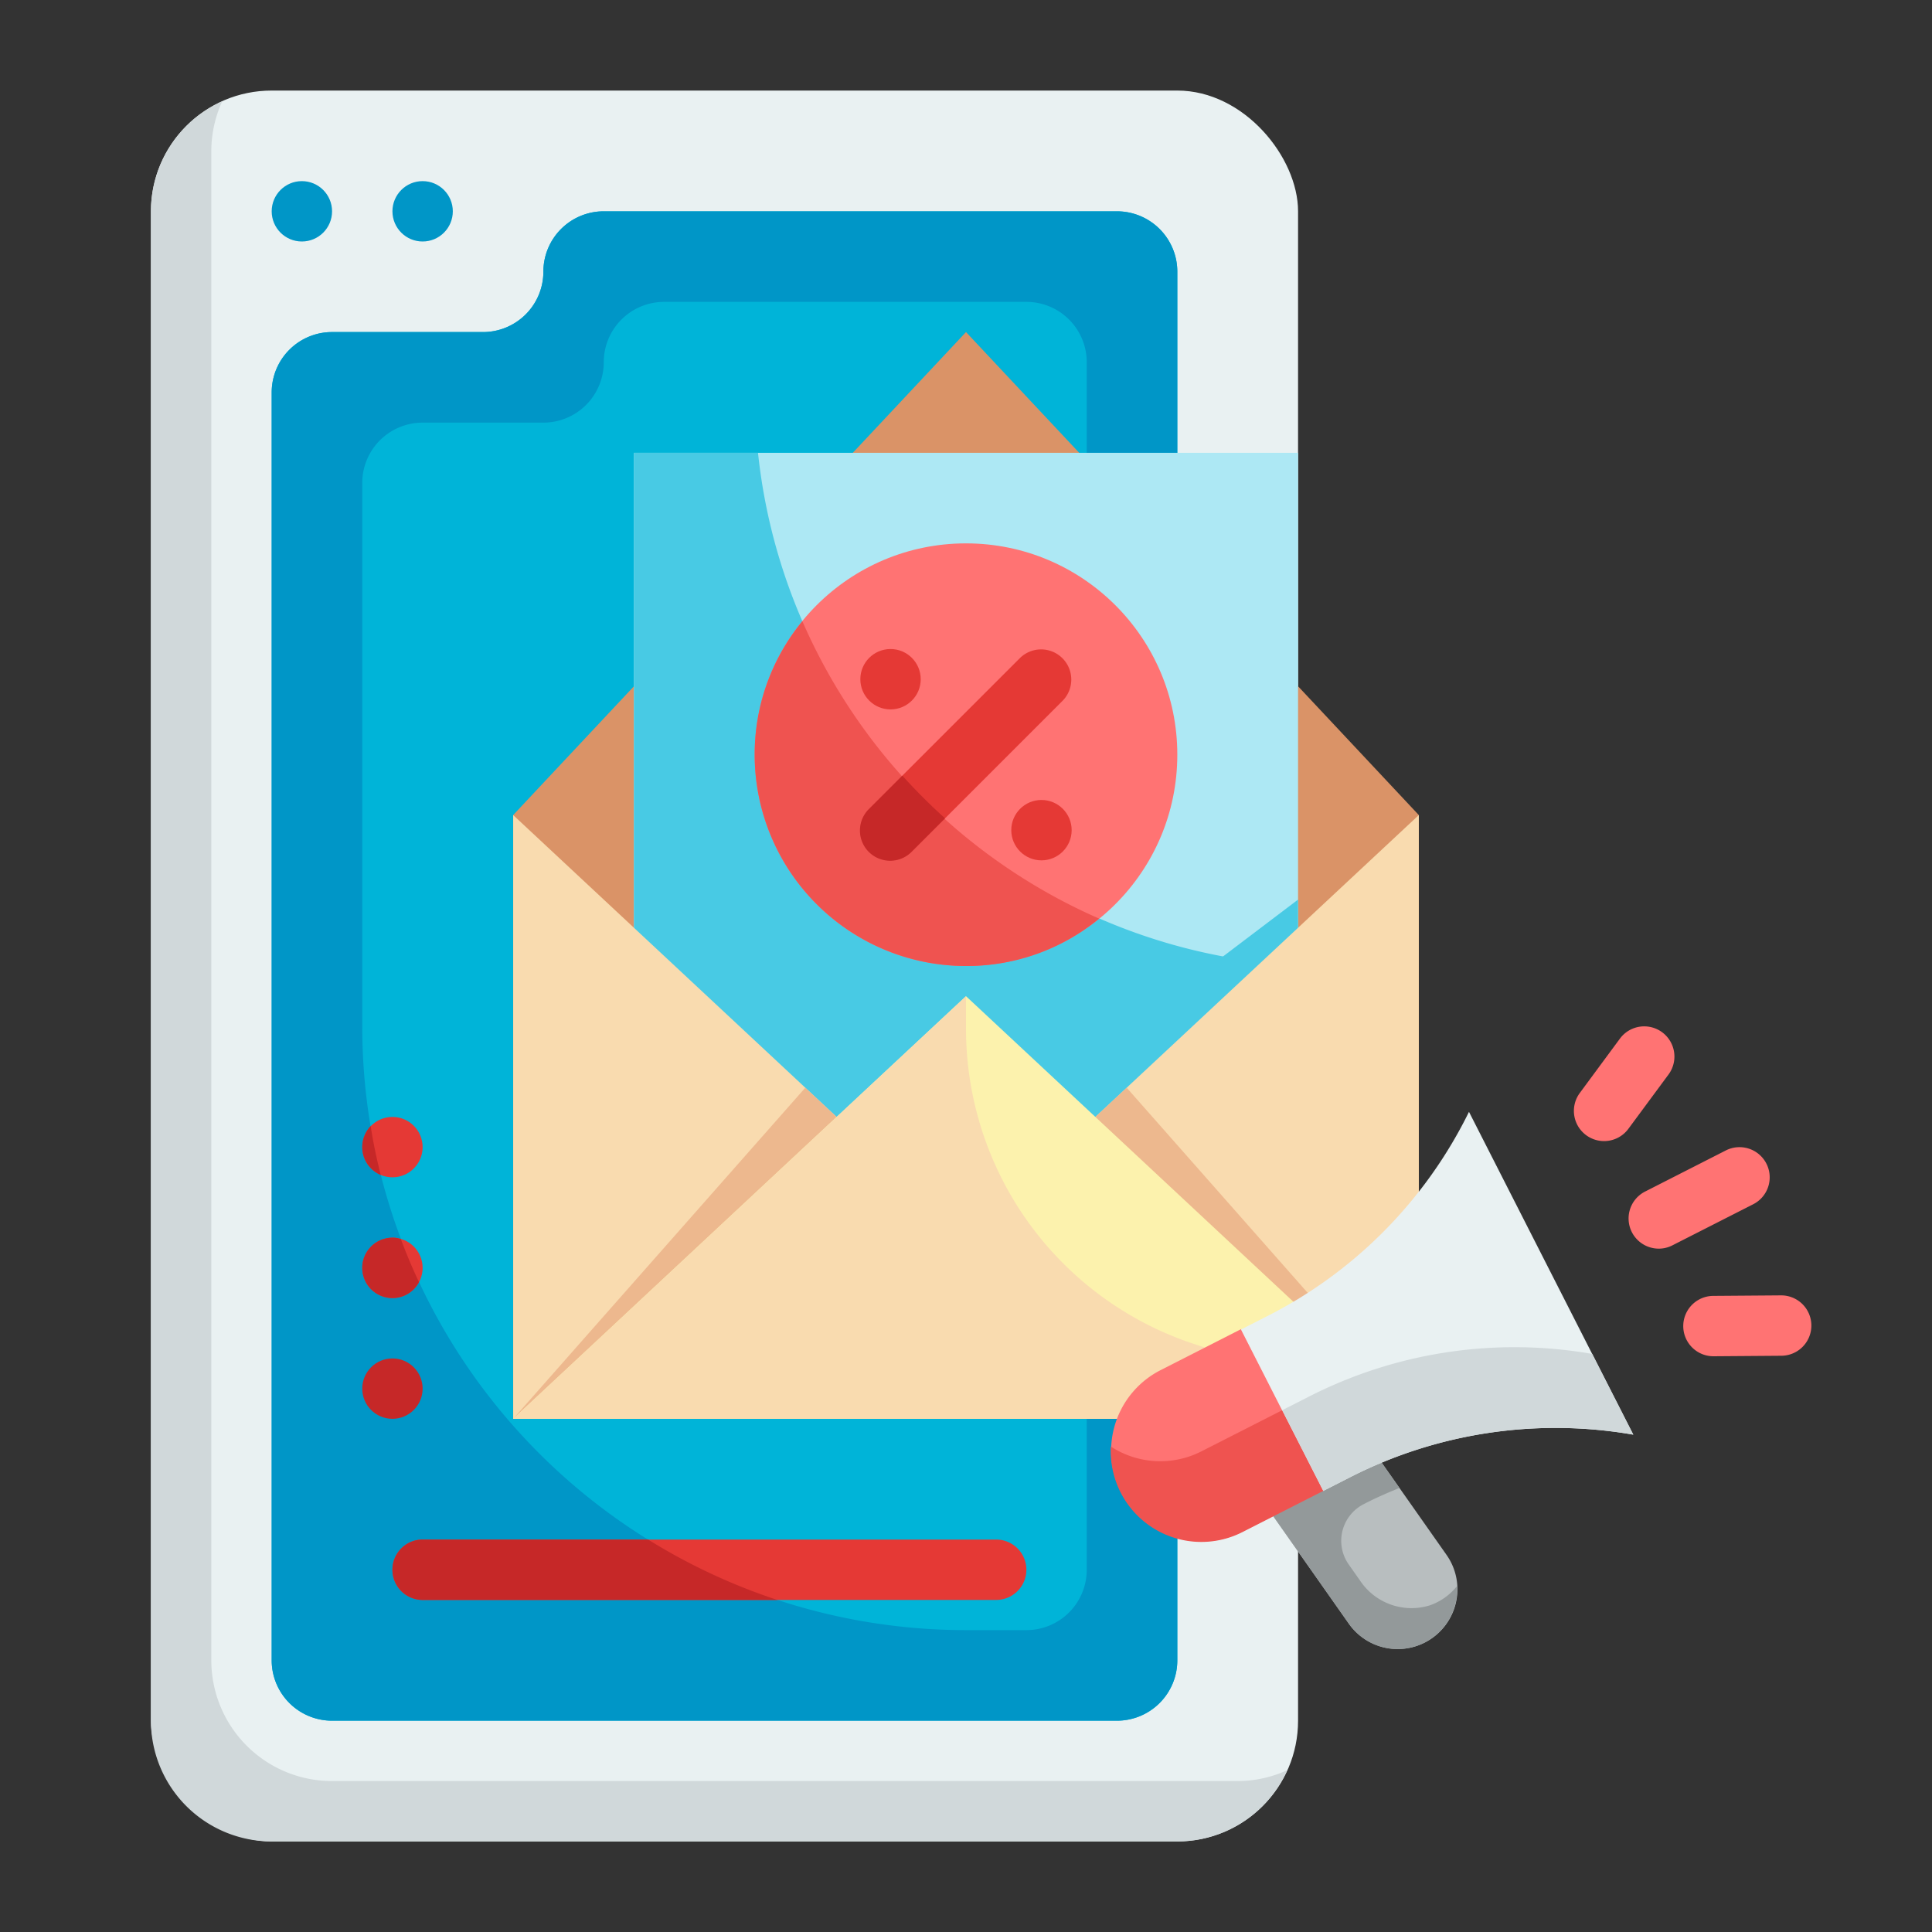 <svg xmlns="http://www.w3.org/2000/svg" id="Flat" height="512" viewBox="0 0 64 64" width="512"><rect x="0" y="0" width="64" height="64" fill="#333333" stroke="none"/><g id="Color_copy" data-name="Color copy"><rect fill="#e9f1f2" height="58" rx="4" width="38" x="5" y="3"></rect><path d="m41 59h-30a4 4 0 0 1 -4-4v-50a3.961 3.961 0 0 1 .36-1.64 3.994 3.994 0 0 0 -2.36 3.64v50a4 4 0 0 0 4 4h30a3.994 3.994 0 0 0 3.64-2.36 3.961 3.961 0 0 1 -1.64.36z" fill="#d0d8da"></path><path d="m37 7h-17a2 2 0 0 0 -2 2 2 2 0 0 1 -2 2h-5a2 2 0 0 0 -2 2v42a2 2 0 0 0 2 2h26a2 2 0 0 0 2-2v-46a2 2 0 0 0 -2-2z" fill="#00b4d8"></path><g fill="#0096c7"><path d="m37 7h-17a2 2 0 0 0 -2 2 2 2 0 0 1 -2 2h-5a2 2 0 0 0 -2 2v42a2 2 0 0 0 2 2h26a2 2 0 0 0 2-2v-46a2 2 0 0 0 -2-2zm-1 45a2 2 0 0 1 -2 2h-2a20 20 0 0 1 -20-20v-18a2 2 0 0 1 2-2h4a2 2 0 0 0 2-2 2 2 0 0 1 2-2h12a2 2 0 0 1 2 2z"></path><circle cx="10" cy="7" r="1"></circle><circle cx="14" cy="7" r="1"></circle></g><path d="m33 53h-19a1 1 0 0 1 0-2h19a1 1 0 0 1 0 2z" fill="#e53935"></path><circle cx="13" cy="46" fill="#c62828" r="1"></circle><circle cx="13" cy="42" fill="#e53935" r="1"></circle><circle cx="13" cy="38" fill="#e53935" r="1"></circle><path d="m25.75 53h-11.75a1 1 0 0 1 0-2h7.47a19.9 19.9 0 0 0 4.28 2z" fill="#c62828"></path><path d="m13.88 42.47a.991.991 0 0 1 -.88.53 1 1 0 0 1 0-2 .663.663 0 0 1 .28.05c.18.48.38.96.6 1.42z" fill="#c62828"></path><path d="m12.61 38.92a1 1 0 0 1 -.61-.92 1.026 1.026 0 0 1 .28-.7c.08.55.2 1.09.33 1.62z" fill="#c62828"></path><path d="m32 11-15 16v20h30v-20z" fill="#da9367"></path><path d="m21 15h22v24h-22z" fill="#ade8f4"></path><path d="m43 31.98v7.02h-22v-24h4.11a19 19 0 0 0 17.89 16.98z" fill="#48cae4"></path><path d="m30.857 39h12.143v-9.2z" fill="#48cae4"></path><circle cx="32" cy="25" fill="#ff7373" r="7"></circle><path d="m32 41-15-14v20h30v-20z" fill="#f9dbaf"></path><path d="m32 41-5.323-4.968-9.677 10.968h30l-9.677-10.968z" fill="#edb88e"></path><path d="m32 33-15 14h30z" fill="#fcf2ad"></path><path d="m47 47h-30l15-14v1.07a11 11 0 0 0 7.52 10.44z" fill="#f9dbaf"></path><path d="m36.41 30.43a6.882 6.882 0 0 1 -4.41 1.57 7 7 0 0 1 -7-7 6.917 6.917 0 0 1 1.58-4.42 19.062 19.062 0 0 0 9.83 9.85z" fill="#ef5350"></path><path d="m29.5 28.5a1 1 0 0 1 -.707-1.707l5-5a1 1 0 0 1 1.414 1.414l-5 5a1 1 0 0 1 -.707.293z" fill="#e53935"></path><circle cx="34.5" cy="27.5" fill="#e53935" r="1"></circle><circle cx="29.5" cy="22.5" fill="#e53935" r="1"></circle><path d="m29.892 25.694-1.1 1.1a1 1 0 1 0 1.414 1.414l1.1-1.1a18.864 18.864 0 0 1 -1.414-1.414z" fill="#c62828"></path><path d="m47.2 54.41a1.98 1.98 0 0 1 -2.518-.625l-3.082-4.38 3.564-1.815 2.754 3.917a1.979 1.979 0 0 1 -.718 2.903z" fill="#b8bebf"></path><path d="m47.359 53.181a2.046 2.046 0 0 1 -2.3-.814l-.381-.542a1.363 1.363 0 0 1 .5-2c.386-.2.78-.373 1.18-.534l-1.2-1.7-3.558 1.814 3.079 4.38a1.973 1.973 0 0 0 3.587-1.245 1.975 1.975 0 0 1 -.907.641z" fill="#93999a"></path><path d="m39.8 45.077h3a0 0 0 0 1 0 0v6a0 0 0 0 1 0 0h-3a3 3 0 0 1 -3-3 3 3 0 0 1 3-3z" fill="#ff7373" transform="matrix(.891 -.454 .454 .891 -17.482 23.294)"></path><path d="m42 43.588-.891.454 2.723 5.347.891-.454a15 15 0 0 1 9.381-1.41l-5.442-10.694a14.994 14.994 0 0 1 -6.662 6.757z" fill="#e9f1f2"></path><path d="m42.473 46.716 1.362 2.673-2.674 1.361a3 3 0 0 1 -4.361-2.83 3 3 0 0 0 3 .157z" fill="#ef5350"></path><path d="m52.746 44.851 1.361 2.674a14.983 14.983 0 0 0 -9.381 1.41l-.891.454-1.362-2.673.892-.454a14.977 14.977 0 0 1 9.381-1.411z" fill="#d0d8da"></path><path d="m54.95 41.363a1 1 0 0 1 -.455-1.891l2.673-1.361a1 1 0 1 1 .908 1.782l-2.676 1.361a.981.981 0 0 1 -.45.109z" fill="#ff7373"></path><path d="m53.133 37.8a1 1 0 0 1 -.8-1.594l1.329-1.8a1 1 0 0 1 1.61 1.188l-1.33 1.8a1 1 0 0 1 -.809.406z" fill="#ff7373"></path><path d="m56.764 44.928a1 1 0 0 1 -.008-2l2.236-.017h.008a1 1 0 0 1 .008 2l-2.237.017z" fill="#ff7373"></path></g></svg>